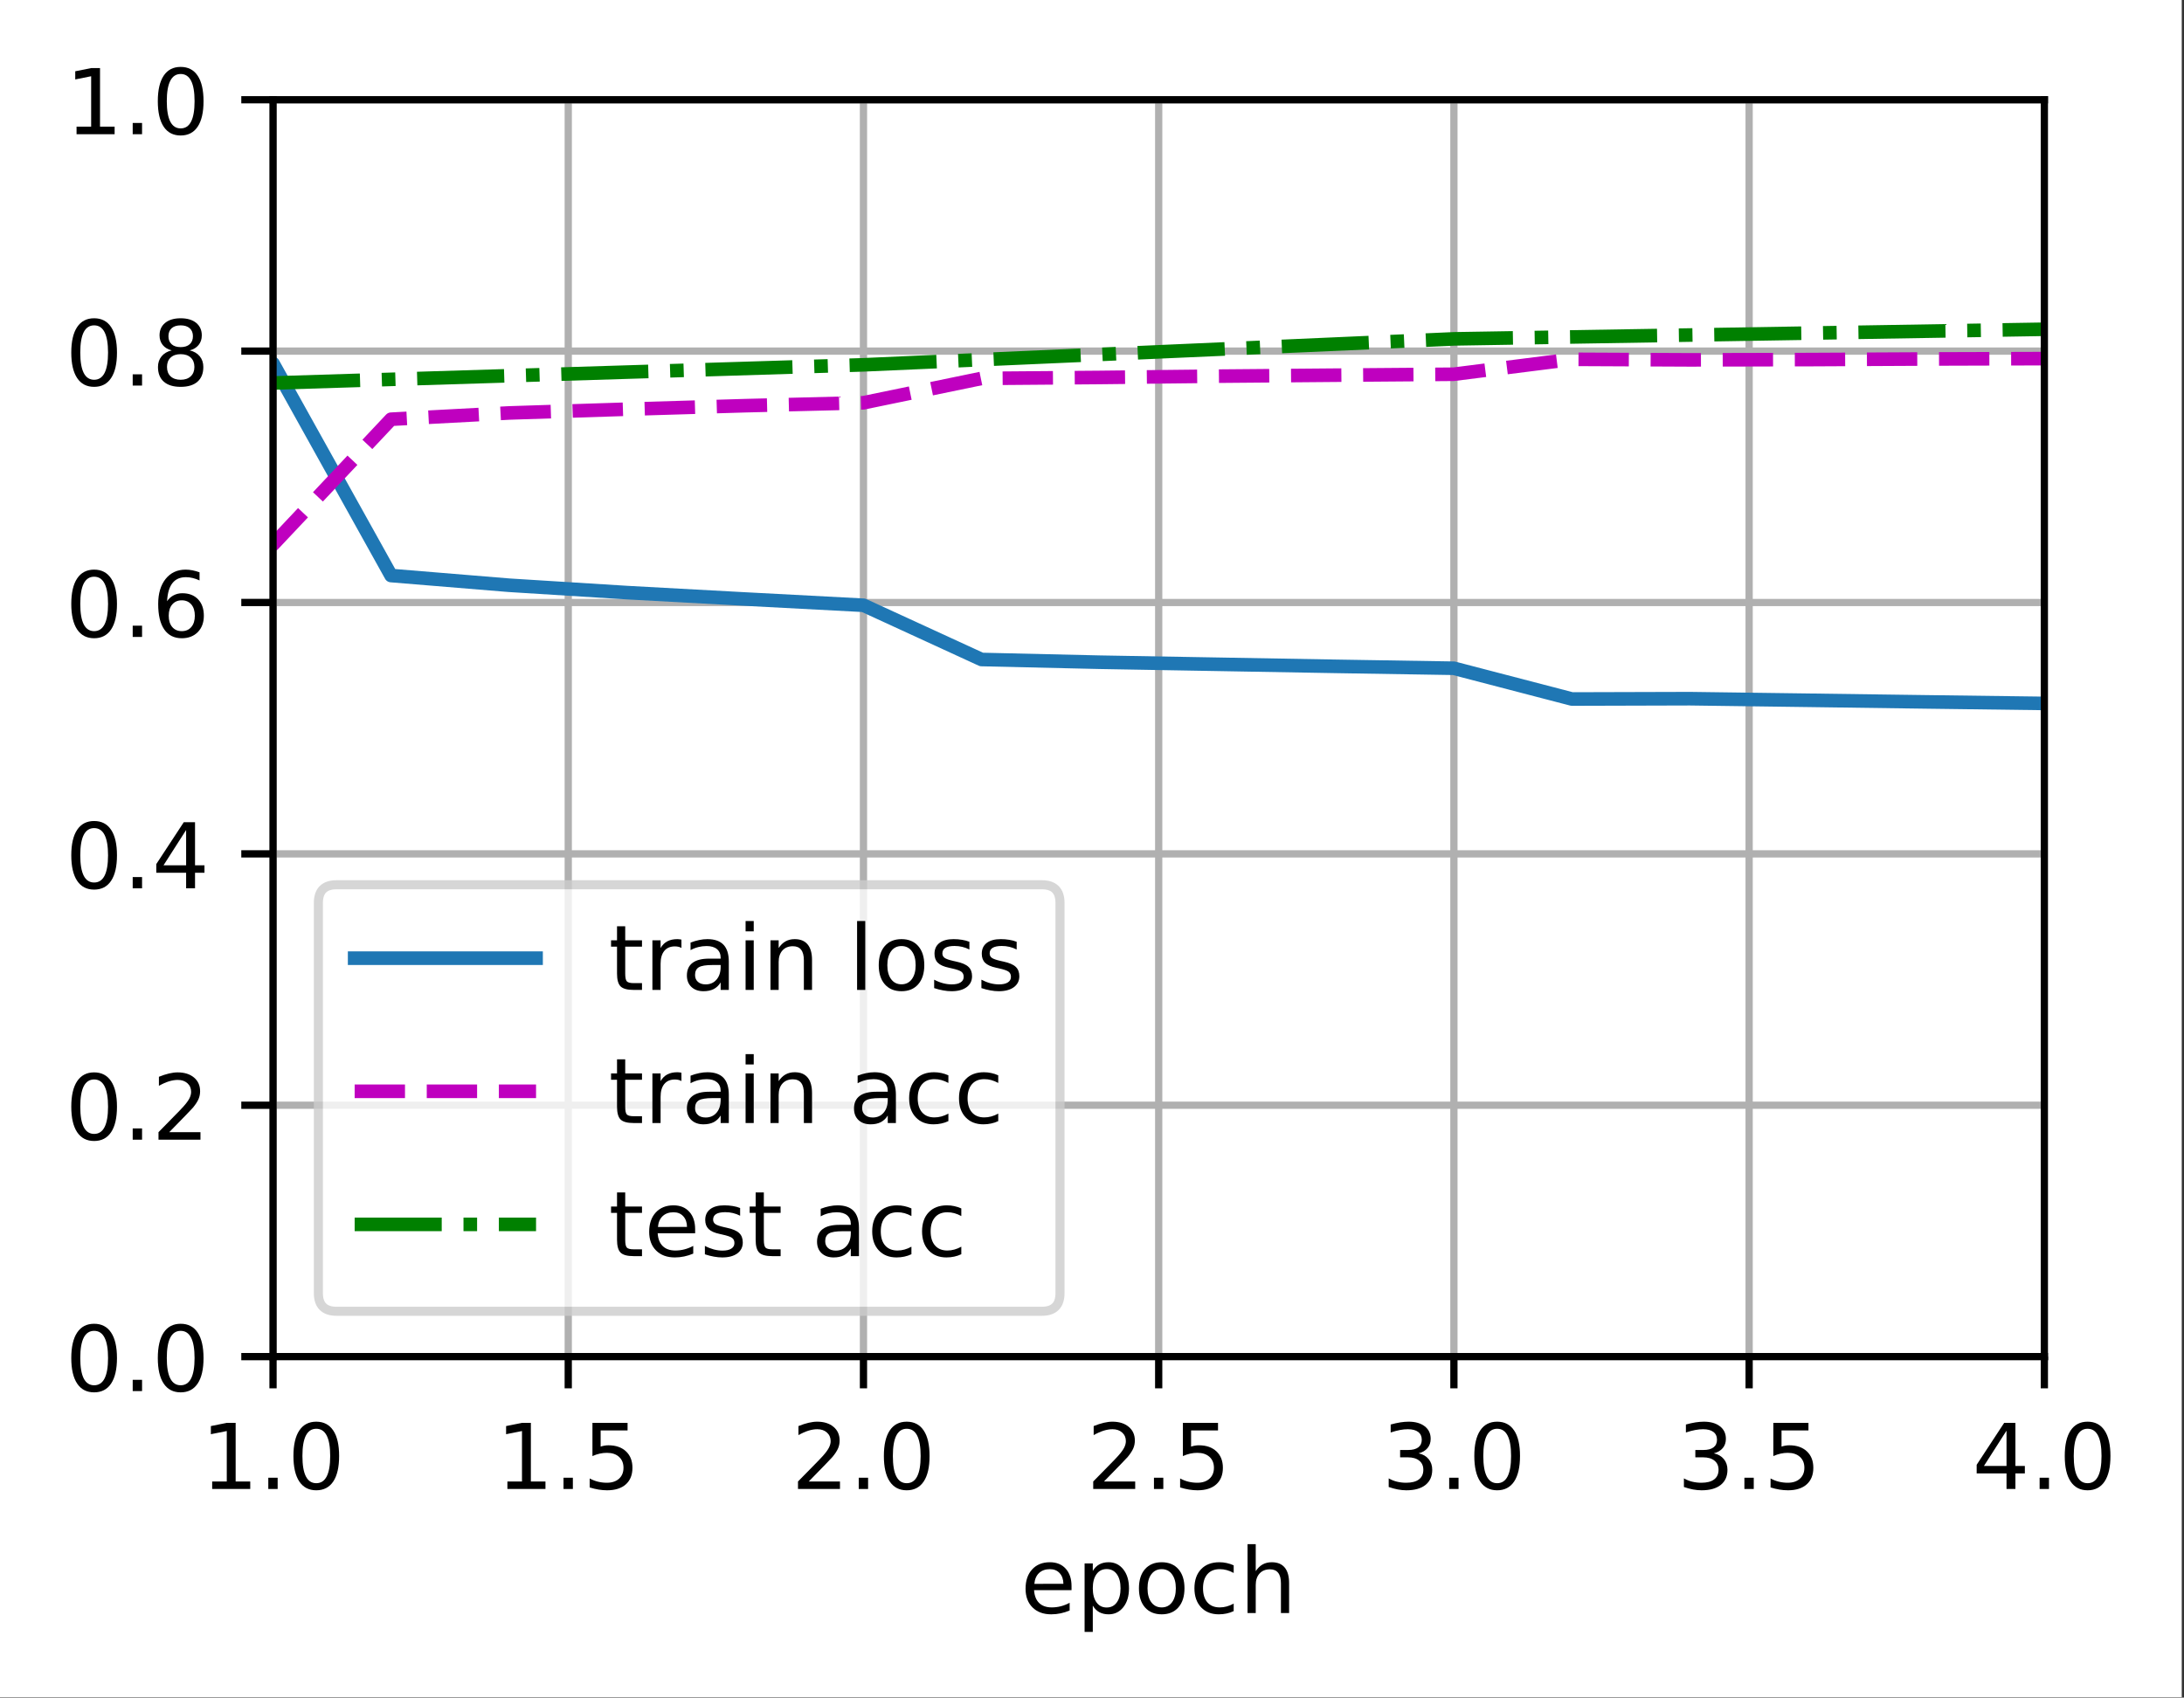 <?xml version="1.0" encoding="UTF-8"?>
<svg xmlns="http://www.w3.org/2000/svg" xmlns:xlink="http://www.w3.org/1999/xlink" width="301pt" height="234pt" viewBox="0 0 301 234" version="1.1">
<rect x="0" y="0" width="301" height="234" fill="#333333" stroke="none"/>
<defs>
<clipPath id="clip1">
  <path d="M 37.629 13.75 L 39 13.75 L 39 187 L 37.629 187 Z M 37.629 13.75 "/>
</clipPath>
<clipPath id="clip2">
  <path d="M 77 13.75 L 80 13.75 L 80 187 L 77 187 Z M 77 13.75 "/>
</clipPath>
<clipPath id="clip3">
  <path d="M 118 13.75 L 120 13.75 L 120 187 L 118 187 Z M 118 13.75 "/>
</clipPath>
<clipPath id="clip4">
  <path d="M 158 13.75 L 161 13.75 L 161 187 L 158 187 Z M 158 13.75 "/>
</clipPath>
<clipPath id="clip5">
  <path d="M 199 13.75 L 202 13.75 L 202 187 L 199 187 Z M 199 13.75 "/>
</clipPath>
<clipPath id="clip6">
  <path d="M 240 13.75 L 242 13.75 L 242 187 L 240 187 Z M 240 13.75 "/>
</clipPath>
<clipPath id="clip7">
  <path d="M 281 13.75 L 281.754 13.75 L 281.754 187 L 281 187 Z M 281 13.75 "/>
</clipPath>
<clipPath id="clip8">
  <path d="M 37.629 186 L 281.754 186 L 281.754 187 L 37.629 187 Z M 37.629 186 "/>
</clipPath>
<clipPath id="clip9">
  <path d="M 37.629 151 L 281.754 151 L 281.754 154 L 37.629 154 Z M 37.629 151 "/>
</clipPath>
<clipPath id="clip10">
  <path d="M 37.629 116 L 281.754 116 L 281.754 119 L 37.629 119 Z M 37.629 116 "/>
</clipPath>
<clipPath id="clip11">
  <path d="M 37.629 82 L 281.754 82 L 281.754 84 L 37.629 84 Z M 37.629 82 "/>
</clipPath>
<clipPath id="clip12">
  <path d="M 37.629 47 L 281.754 47 L 281.754 50 L 37.629 50 Z M 37.629 47 "/>
</clipPath>
<clipPath id="clip13">
  <path d="M 37.629 13.75 L 281.754 13.75 L 281.754 15 L 37.629 15 Z M 37.629 13.75 "/>
</clipPath>
<clipPath id="clip14">
  <path d="M 37.629 31 L 281.754 31 L 281.754 99 L 37.629 99 Z M 37.629 31 "/>
</clipPath>
<clipPath id="clip15">
  <path d="M 37.629 48 L 281.754 48 L 281.754 88 L 37.629 88 Z M 37.629 48 "/>
</clipPath>
<clipPath id="clip16">
  <path d="M 37.629 44 L 281.754 44 L 281.754 54 L 37.629 54 Z M 37.629 44 "/>
</clipPath>
<filter id="alpha" filterUnits="objectBoundingBox" x="0%" y="0%" width="100%" height="100%">
  <feColorMatrix type="matrix" in="SourceGraphic" values="0 0 0 0 1 0 0 0 0 1 0 0 0 0 1 0 0 0 1 0"/>
</filter>
<mask id="mask0">
  <g filter="url(#alpha)">
<rect x="0" y="0" width="301" height="234" style="fill:rgb(0%,0%,0%);fill-opacity:0.8;stroke:none;"/>
  </g>
</mask>
<clipPath id="clip17">
  <rect x="0" y="0" width="301" height="234"/>
</clipPath>
<g id="surface5" clip-path="url(#clip17)">
<path style="fill-rule:nonzero;fill:rgb(100%,100%,100%);fill-opacity:1;stroke-width:1;stroke-linecap:butt;stroke-linejoin:miter;stroke:rgb(80%,80%,80%);stroke-opacity:1;stroke-miterlimit:4;" d="M 37.103 144.6 L 114.872 144.6 C 116.206 144.6 116.872 143.931 116.872 142.6 L 116.872 99.566 C 116.872 98.231 116.206 97.566 114.872 97.566 L 37.103 97.566 C 35.769 97.566 35.103 98.231 35.103 99.566 L 35.103 142.6 C 35.103 143.931 35.769 144.6 37.103 144.6 Z M 37.103 144.6 " transform="matrix(1.25,0,0,1.25,0,0)"/>
</g>
</defs>
<g id="surface1">
<path style=" stroke:none;fill-rule:nonzero;fill:rgb(100%,100%,100%);fill-opacity:1;" d="M 0 233.945 L 300.691 233.945 L 300.691 0 L 0 0 Z M 0 233.945 "/>
<path style=" stroke:none;fill-rule:nonzero;fill:rgb(100%,100%,100%);fill-opacity:1;" d="M 37.629 187 L 281.754 187 L 281.754 13.75 L 37.629 13.75 Z M 37.629 187 "/>
<g clip-path="url(#clip1)" clip-rule="nonzero">
<path style="fill:none;stroke-width:0.8;stroke-linecap:square;stroke-linejoin:round;stroke:rgb(69.02%,69.02%,69.02%);stroke-opacity:1;stroke-miterlimit:4;" d="M 30.103 149.6 L 30.103 11 " transform="matrix(1.25,0,0,1.25,0,0)"/>
</g>
<path style="fill:none;stroke-width:0.8;stroke-linecap:butt;stroke-linejoin:round;stroke:rgb(0%,0%,0%);stroke-opacity:1;stroke-miterlimit:4;" d="M 0 0.001 L 0 3.501 " transform="matrix(1.25,0,0,1.25,37.629,186.999)"/>
<path style=" stroke:none;fill-rule:nonzero;fill:rgb(0%,0%,0%);fill-opacity:1;" d="M 29.242 204.211 L 31.254 204.211 L 31.254 197.258 L 29.062 197.695 L 29.062 196.574 L 31.242 196.133 L 32.477 196.133 L 32.477 204.211 L 34.488 204.211 L 34.488 205.246 L 29.242 205.246 Z M 29.242 204.211 "/>
<path style=" stroke:none;fill-rule:nonzero;fill:rgb(0%,0%,0%);fill-opacity:1;" d="M 36.977 203.695 L 38.266 203.695 L 38.266 205.246 L 36.977 205.246 Z M 36.977 203.695 "/>
<path style=" stroke:none;fill-rule:nonzero;fill:rgb(0%,0%,0%);fill-opacity:1;" d="M 43.59 196.945 C 42.953 196.945 42.477 197.258 42.156 197.883 C 41.836 198.508 41.68 199.445 41.68 200.699 C 41.68 201.949 41.836 202.887 42.156 203.512 C 42.477 204.137 42.953 204.449 43.59 204.449 C 44.227 204.449 44.707 204.137 45.027 203.512 C 45.348 202.887 45.508 201.949 45.508 200.699 C 45.508 199.445 45.348 198.508 45.027 197.883 C 44.707 197.258 44.227 196.945 43.59 196.945 Z M 43.59 195.969 C 44.609 195.969 45.391 196.375 45.93 197.184 C 46.469 197.988 46.738 199.164 46.738 200.699 C 46.738 202.234 46.469 203.406 45.93 204.215 C 45.391 205.02 44.609 205.426 43.59 205.426 C 42.566 205.426 41.789 205.02 41.25 204.215 C 40.711 203.406 40.441 202.234 40.441 200.699 C 40.441 199.164 40.711 197.988 41.25 197.184 C 41.789 196.375 42.566 195.969 43.59 195.969 Z M 43.59 195.969 "/>
<g clip-path="url(#clip2)" clip-rule="nonzero">
<path style="fill:none;stroke-width:0.8;stroke-linecap:square;stroke-linejoin:round;stroke:rgb(69.02%,69.02%,69.02%);stroke-opacity:1;stroke-miterlimit:4;" d="M 62.653 149.6 L 62.653 11 " transform="matrix(1.25,0,0,1.25,0,0)"/>
</g>
<path style="fill:none;stroke-width:0.8;stroke-linecap:butt;stroke-linejoin:round;stroke:rgb(0%,0%,0%);stroke-opacity:1;stroke-miterlimit:4;" d="M 0 0.001 L 0 3.501 " transform="matrix(1.25,0,0,1.25,78.316,186.999)"/>
<path style=" stroke:none;fill-rule:nonzero;fill:rgb(0%,0%,0%);fill-opacity:1;" d="M 69.93 204.211 L 71.941 204.211 L 71.941 197.258 L 69.75 197.695 L 69.75 196.574 L 71.93 196.133 L 73.164 196.133 L 73.164 204.211 L 75.176 204.211 L 75.176 205.246 L 69.93 205.246 Z M 69.93 204.211 "/>
<path style=" stroke:none;fill-rule:nonzero;fill:rgb(0%,0%,0%);fill-opacity:1;" d="M 77.664 203.695 L 78.953 203.695 L 78.953 205.246 L 77.664 205.246 Z M 77.664 203.695 "/>
<path style=" stroke:none;fill-rule:nonzero;fill:rgb(0%,0%,0%);fill-opacity:1;" d="M 81.652 196.133 L 86.492 196.133 L 86.492 197.172 L 82.781 197.172 L 82.781 199.406 C 82.961 199.344 83.137 199.297 83.316 199.27 C 83.496 199.238 83.676 199.223 83.855 199.223 C 84.871 199.223 85.68 199.504 86.273 200.059 C 86.867 200.617 87.164 201.371 87.164 202.324 C 87.164 203.305 86.859 204.066 86.25 204.609 C 85.637 205.152 84.777 205.426 83.668 205.426 C 83.285 205.426 82.895 205.391 82.496 205.328 C 82.102 205.262 81.691 205.164 81.27 205.035 L 81.27 203.793 C 81.633 203.992 82.012 204.141 82.402 204.238 C 82.793 204.336 83.207 204.387 83.641 204.387 C 84.344 204.387 84.902 204.199 85.312 203.832 C 85.723 203.461 85.93 202.957 85.93 202.324 C 85.93 201.688 85.723 201.188 85.312 200.816 C 84.902 200.445 84.344 200.262 83.641 200.262 C 83.312 200.262 82.984 200.297 82.656 200.371 C 82.328 200.441 81.992 200.559 81.652 200.711 Z M 81.652 196.133 "/>
<g clip-path="url(#clip3)" clip-rule="nonzero">
<path style="fill:none;stroke-width:0.8;stroke-linecap:square;stroke-linejoin:round;stroke:rgb(69.02%,69.02%,69.02%);stroke-opacity:1;stroke-miterlimit:4;" d="M 95.203 149.6 L 95.203 11 " transform="matrix(1.25,0,0,1.25,0,0)"/>
</g>
<path style="fill:none;stroke-width:0.8;stroke-linecap:butt;stroke-linejoin:round;stroke:rgb(0%,0%,0%);stroke-opacity:1;stroke-miterlimit:4;" d="M 0 0.001 L 0 3.501 " transform="matrix(1.25,0,0,1.25,119.004,186.999)"/>
<path style=" stroke:none;fill-rule:nonzero;fill:rgb(0%,0%,0%);fill-opacity:1;" d="M 111.465 204.211 L 115.766 204.211 L 115.766 205.246 L 109.98 205.246 L 109.98 204.211 C 110.449 203.727 111.086 203.074 111.895 202.262 C 112.703 201.445 113.211 200.918 113.418 200.68 C 113.812 200.238 114.086 199.863 114.242 199.555 C 114.398 199.25 114.48 198.945 114.48 198.648 C 114.48 198.164 114.309 197.77 113.969 197.465 C 113.629 197.16 113.188 197.008 112.641 197.008 C 112.254 197.008 111.848 197.074 111.418 197.207 C 110.988 197.344 110.531 197.547 110.043 197.82 L 110.043 196.574 C 110.539 196.375 111 196.223 111.434 196.121 C 111.863 196.02 112.258 195.969 112.617 195.969 C 113.562 195.969 114.312 196.207 114.875 196.68 C 115.438 197.148 115.719 197.781 115.719 198.57 C 115.719 198.945 115.648 199.301 115.508 199.637 C 115.367 199.969 115.113 200.367 114.742 200.82 C 114.641 200.941 114.316 201.281 113.77 201.844 C 113.227 202.41 112.457 203.195 111.465 204.211 Z M 111.465 204.211 "/>
<path style=" stroke:none;fill-rule:nonzero;fill:rgb(0%,0%,0%);fill-opacity:1;" d="M 118.352 203.695 L 119.641 203.695 L 119.641 205.246 L 118.352 205.246 Z M 118.352 203.695 "/>
<path style=" stroke:none;fill-rule:nonzero;fill:rgb(0%,0%,0%);fill-opacity:1;" d="M 124.965 196.945 C 124.328 196.945 123.852 197.258 123.531 197.883 C 123.211 198.508 123.055 199.445 123.055 200.699 C 123.055 201.949 123.211 202.887 123.531 203.512 C 123.852 204.137 124.328 204.449 124.965 204.449 C 125.602 204.449 126.082 204.137 126.402 203.512 C 126.723 202.887 126.883 201.949 126.883 200.699 C 126.883 199.445 126.723 198.508 126.402 197.883 C 126.082 197.258 125.602 196.945 124.965 196.945 Z M 124.965 195.969 C 125.984 195.969 126.766 196.375 127.305 197.184 C 127.844 197.988 128.113 199.164 128.113 200.699 C 128.113 202.234 127.844 203.406 127.305 204.215 C 126.766 205.02 125.984 205.426 124.965 205.426 C 123.941 205.426 123.164 205.02 122.625 204.215 C 122.086 203.406 121.816 202.234 121.816 200.699 C 121.816 199.164 122.086 197.988 122.625 197.184 C 123.164 196.375 123.941 195.969 124.965 195.969 Z M 124.965 195.969 "/>
<g clip-path="url(#clip4)" clip-rule="nonzero">
<path style="fill:none;stroke-width:0.8;stroke-linecap:square;stroke-linejoin:round;stroke:rgb(69.02%,69.02%,69.02%);stroke-opacity:1;stroke-miterlimit:4;" d="M 127.753 149.6 L 127.753 11 " transform="matrix(1.25,0,0,1.25,0,0)"/>
</g>
<path style="fill:none;stroke-width:0.8;stroke-linecap:butt;stroke-linejoin:round;stroke:rgb(0%,0%,0%);stroke-opacity:1;stroke-miterlimit:4;" d="M 0 0.001 L 0 3.501 " transform="matrix(1.25,0,0,1.25,159.691,186.999)"/>
<path style=" stroke:none;fill-rule:nonzero;fill:rgb(0%,0%,0%);fill-opacity:1;" d="M 152.152 204.211 L 156.453 204.211 L 156.453 205.246 L 150.668 205.246 L 150.668 204.211 C 151.137 203.727 151.773 203.074 152.582 202.262 C 153.391 201.445 153.898 200.918 154.105 200.68 C 154.5 200.238 154.773 199.863 154.93 199.555 C 155.086 199.25 155.168 198.945 155.168 198.648 C 155.168 198.164 154.996 197.77 154.656 197.465 C 154.316 197.16 153.875 197.008 153.328 197.008 C 152.941 197.008 152.535 197.074 152.105 197.207 C 151.676 197.344 151.219 197.547 150.73 197.82 L 150.73 196.574 C 151.227 196.375 151.688 196.223 152.121 196.121 C 152.551 196.02 152.945 195.969 153.305 195.969 C 154.25 195.969 155 196.207 155.562 196.68 C 156.125 197.148 156.406 197.781 156.406 198.57 C 156.406 198.945 156.336 199.301 156.195 199.637 C 156.055 199.969 155.801 200.367 155.43 200.82 C 155.328 200.941 155.004 201.281 154.457 201.844 C 153.914 202.41 153.145 203.195 152.152 204.211 Z M 152.152 204.211 "/>
<path style=" stroke:none;fill-rule:nonzero;fill:rgb(0%,0%,0%);fill-opacity:1;" d="M 159.039 203.695 L 160.328 203.695 L 160.328 205.246 L 159.039 205.246 Z M 159.039 203.695 "/>
<path style=" stroke:none;fill-rule:nonzero;fill:rgb(0%,0%,0%);fill-opacity:1;" d="M 163.027 196.133 L 167.867 196.133 L 167.867 197.172 L 164.156 197.172 L 164.156 199.406 C 164.336 199.344 164.512 199.297 164.691 199.27 C 164.871 199.238 165.051 199.223 165.23 199.223 C 166.246 199.223 167.055 199.504 167.648 200.059 C 168.242 200.617 168.539 201.371 168.539 202.324 C 168.539 203.305 168.234 204.066 167.625 204.609 C 167.012 205.152 166.152 205.426 165.043 205.426 C 164.66 205.426 164.27 205.391 163.871 205.328 C 163.477 205.262 163.066 205.164 162.645 205.035 L 162.645 203.793 C 163.008 203.992 163.387 204.141 163.777 204.238 C 164.168 204.336 164.582 204.387 165.016 204.387 C 165.719 204.387 166.277 204.199 166.688 203.832 C 167.098 203.461 167.305 202.957 167.305 202.324 C 167.305 201.688 167.098 201.188 166.688 200.816 C 166.277 200.445 165.719 200.262 165.016 200.262 C 164.688 200.262 164.359 200.297 164.031 200.371 C 163.703 200.441 163.367 200.559 163.027 200.711 Z M 163.027 196.133 "/>
<g clip-path="url(#clip5)" clip-rule="nonzero">
<path style="fill:none;stroke-width:0.8;stroke-linecap:square;stroke-linejoin:round;stroke:rgb(69.02%,69.02%,69.02%);stroke-opacity:1;stroke-miterlimit:4;" d="M 160.303 149.6 L 160.303 11 " transform="matrix(1.25,0,0,1.25,0,0)"/>
</g>
<path style="fill:none;stroke-width:0.8;stroke-linecap:butt;stroke-linejoin:round;stroke:rgb(0%,0%,0%);stroke-opacity:1;stroke-miterlimit:4;" d="M 0 0.001 L 0 3.501 " transform="matrix(1.25,0,0,1.25,200.379,186.999)"/>
<path style=" stroke:none;fill-rule:nonzero;fill:rgb(0%,0%,0%);fill-opacity:1;" d="M 195.512 200.332 C 196.102 200.461 196.562 200.723 196.891 201.121 C 197.223 201.52 197.391 202.012 197.391 202.598 C 197.391 203.496 197.082 204.191 196.461 204.688 C 195.844 205.18 194.965 205.426 193.824 205.426 C 193.445 205.426 193.051 205.387 192.645 205.312 C 192.242 205.234 191.824 205.121 191.391 204.973 L 191.391 203.781 C 191.734 203.98 192.105 204.133 192.512 204.234 C 192.922 204.336 193.348 204.387 193.789 204.387 C 194.562 204.387 195.152 204.234 195.555 203.93 C 195.961 203.625 196.164 203.18 196.164 202.598 C 196.164 202.062 195.977 201.641 195.598 201.34 C 195.223 201.035 194.699 200.883 194.027 200.883 L 192.965 200.883 L 192.965 199.871 L 194.078 199.871 C 194.684 199.871 195.148 199.75 195.469 199.508 C 195.789 199.266 195.949 198.914 195.949 198.461 C 195.949 197.992 195.785 197.633 195.453 197.383 C 195.121 197.133 194.648 197.008 194.027 197.008 C 193.691 197.008 193.328 197.043 192.941 197.117 C 192.555 197.191 192.129 197.305 191.664 197.457 L 191.664 196.359 C 192.133 196.23 192.574 196.133 192.98 196.066 C 193.391 196.004 193.777 195.969 194.137 195.969 C 195.074 195.969 195.816 196.184 196.359 196.609 C 196.906 197.031 197.176 197.605 197.176 198.332 C 197.176 198.836 197.031 199.262 196.742 199.609 C 196.453 199.957 196.043 200.199 195.512 200.332 Z M 195.512 200.332 "/>
<path style=" stroke:none;fill-rule:nonzero;fill:rgb(0%,0%,0%);fill-opacity:1;" d="M 199.727 203.695 L 201.016 203.695 L 201.016 205.246 L 199.727 205.246 Z M 199.727 203.695 "/>
<path style=" stroke:none;fill-rule:nonzero;fill:rgb(0%,0%,0%);fill-opacity:1;" d="M 206.34 196.945 C 205.703 196.945 205.227 197.258 204.906 197.883 C 204.586 198.508 204.43 199.445 204.43 200.699 C 204.43 201.949 204.586 202.887 204.906 203.512 C 205.227 204.137 205.703 204.449 206.34 204.449 C 206.977 204.449 207.457 204.137 207.777 203.512 C 208.098 202.887 208.258 201.949 208.258 200.699 C 208.258 199.445 208.098 198.508 207.777 197.883 C 207.457 197.258 206.977 196.945 206.34 196.945 Z M 206.34 195.969 C 207.359 195.969 208.141 196.375 208.68 197.184 C 209.219 197.988 209.488 199.164 209.488 200.699 C 209.488 202.234 209.219 203.406 208.68 204.215 C 208.141 205.02 207.359 205.426 206.34 205.426 C 205.316 205.426 204.539 205.02 204 204.215 C 203.461 203.406 203.191 202.234 203.191 200.699 C 203.191 199.164 203.461 197.988 204 197.184 C 204.539 196.375 205.316 195.969 206.34 195.969 Z M 206.34 195.969 "/>
<g clip-path="url(#clip6)" clip-rule="nonzero">
<path style="fill:none;stroke-width:0.8;stroke-linecap:square;stroke-linejoin:round;stroke:rgb(69.02%,69.02%,69.02%);stroke-opacity:1;stroke-miterlimit:4;" d="M 192.853 149.6 L 192.853 11 " transform="matrix(1.25,0,0,1.25,0,0)"/>
</g>
<path style="fill:none;stroke-width:0.8;stroke-linecap:butt;stroke-linejoin:round;stroke:rgb(0%,0%,0%);stroke-opacity:1;stroke-miterlimit:4;" d="M 0 0.001 L 0 3.501 " transform="matrix(1.25,0,0,1.25,241.066,186.999)"/>
<path style=" stroke:none;fill-rule:nonzero;fill:rgb(0%,0%,0%);fill-opacity:1;" d="M 236.199 200.332 C 236.789 200.461 237.25 200.723 237.578 201.121 C 237.91 201.52 238.078 202.012 238.078 202.598 C 238.078 203.496 237.77 204.191 237.148 204.688 C 236.531 205.18 235.652 205.426 234.512 205.426 C 234.133 205.426 233.738 205.387 233.332 205.312 C 232.93 205.234 232.512 205.121 232.078 204.973 L 232.078 203.781 C 232.422 203.98 232.793 204.133 233.199 204.234 C 233.609 204.336 234.035 204.387 234.477 204.387 C 235.25 204.387 235.84 204.234 236.242 203.93 C 236.648 203.625 236.852 203.18 236.852 202.598 C 236.852 202.062 236.664 201.641 236.285 201.34 C 235.91 201.035 235.387 200.883 234.715 200.883 L 233.652 200.883 L 233.652 199.871 L 234.766 199.871 C 235.371 199.871 235.836 199.75 236.156 199.508 C 236.477 199.266 236.637 198.914 236.637 198.461 C 236.637 197.992 236.473 197.633 236.141 197.383 C 235.809 197.133 235.336 197.008 234.715 197.008 C 234.379 197.008 234.016 197.043 233.629 197.117 C 233.242 197.191 232.816 197.305 232.352 197.457 L 232.352 196.359 C 232.82 196.23 233.262 196.133 233.668 196.066 C 234.078 196.004 234.465 195.969 234.824 195.969 C 235.762 195.969 236.504 196.184 237.047 196.609 C 237.594 197.031 237.863 197.605 237.863 198.332 C 237.863 198.836 237.719 199.262 237.43 199.609 C 237.141 199.957 236.73 200.199 236.199 200.332 Z M 236.199 200.332 "/>
<path style=" stroke:none;fill-rule:nonzero;fill:rgb(0%,0%,0%);fill-opacity:1;" d="M 240.414 203.695 L 241.703 203.695 L 241.703 205.246 L 240.414 205.246 Z M 240.414 203.695 "/>
<path style=" stroke:none;fill-rule:nonzero;fill:rgb(0%,0%,0%);fill-opacity:1;" d="M 244.402 196.133 L 249.242 196.133 L 249.242 197.172 L 245.531 197.172 L 245.531 199.406 C 245.711 199.344 245.887 199.297 246.066 199.27 C 246.246 199.238 246.426 199.223 246.605 199.223 C 247.621 199.223 248.43 199.504 249.023 200.059 C 249.617 200.617 249.914 201.371 249.914 202.324 C 249.914 203.305 249.609 204.066 249 204.609 C 248.387 205.152 247.527 205.426 246.418 205.426 C 246.035 205.426 245.645 205.391 245.246 205.328 C 244.852 205.262 244.441 205.164 244.02 205.035 L 244.02 203.793 C 244.383 203.992 244.762 204.141 245.152 204.238 C 245.543 204.336 245.957 204.387 246.391 204.387 C 247.094 204.387 247.652 204.199 248.062 203.832 C 248.473 203.461 248.68 202.957 248.68 202.324 C 248.68 201.688 248.473 201.188 248.062 200.816 C 247.652 200.445 247.094 200.262 246.391 200.262 C 246.062 200.262 245.734 200.297 245.406 200.371 C 245.078 200.441 244.742 200.559 244.402 200.711 Z M 244.402 196.133 "/>
<g clip-path="url(#clip7)" clip-rule="nonzero">
<path style="fill:none;stroke-width:0.8;stroke-linecap:square;stroke-linejoin:round;stroke:rgb(69.02%,69.02%,69.02%);stroke-opacity:1;stroke-miterlimit:4;" d="M 225.403 149.6 L 225.403 11 " transform="matrix(1.25,0,0,1.25,0,0)"/>
</g>
<path style="fill:none;stroke-width:0.8;stroke-linecap:butt;stroke-linejoin:round;stroke:rgb(0%,0%,0%);stroke-opacity:1;stroke-miterlimit:4;" d="M 0 0.001 L 0 3.501 " transform="matrix(1.25,0,0,1.25,281.754,186.999)"/>
<path style=" stroke:none;fill-rule:nonzero;fill:rgb(0%,0%,0%);fill-opacity:1;" d="M 276.539 197.207 L 273.426 202.074 L 276.539 202.074 Z M 276.215 196.133 L 277.766 196.133 L 277.766 202.074 L 279.066 202.074 L 279.066 203.098 L 277.766 203.098 L 277.766 205.246 L 276.539 205.246 L 276.539 203.098 L 272.426 203.098 L 272.426 201.91 Z M 276.215 196.133 "/>
<path style=" stroke:none;fill-rule:nonzero;fill:rgb(0%,0%,0%);fill-opacity:1;" d="M 281.102 203.695 L 282.391 203.695 L 282.391 205.246 L 281.102 205.246 Z M 281.102 203.695 "/>
<path style=" stroke:none;fill-rule:nonzero;fill:rgb(0%,0%,0%);fill-opacity:1;" d="M 287.715 196.945 C 287.078 196.945 286.602 197.258 286.281 197.883 C 285.961 198.508 285.805 199.445 285.805 200.699 C 285.805 201.949 285.961 202.887 286.281 203.512 C 286.602 204.137 287.078 204.449 287.715 204.449 C 288.352 204.449 288.832 204.137 289.152 203.512 C 289.473 202.887 289.633 201.949 289.633 200.699 C 289.633 199.445 289.473 198.508 289.152 197.883 C 288.832 197.258 288.352 196.945 287.715 196.945 Z M 287.715 195.969 C 288.734 195.969 289.516 196.375 290.055 197.184 C 290.594 197.988 290.863 199.164 290.863 200.699 C 290.863 202.234 290.594 203.406 290.055 204.215 C 289.516 205.02 288.734 205.426 287.715 205.426 C 286.691 205.426 285.914 205.02 285.375 204.215 C 284.836 203.406 284.566 202.234 284.566 200.699 C 284.566 199.164 284.836 197.988 285.375 197.184 C 285.914 196.375 286.691 195.969 287.715 195.969 Z M 287.715 195.969 "/>
<path style=" stroke:none;fill-rule:nonzero;fill:rgb(0%,0%,0%);fill-opacity:1;" d="M 147.68 218.645 L 147.68 219.195 L 142.516 219.195 C 142.566 219.969 142.801 220.559 143.215 220.961 C 143.633 221.367 144.215 221.57 144.957 221.57 C 145.391 221.57 145.809 221.516 146.211 221.41 C 146.617 221.305 147.02 221.148 147.418 220.934 L 147.418 221.996 C 147.016 222.168 146.602 222.297 146.18 222.387 C 145.758 222.477 145.328 222.523 144.891 222.523 C 143.801 222.523 142.938 222.207 142.301 221.57 C 141.664 220.938 141.344 220.078 141.344 218.992 C 141.344 217.875 141.648 216.988 142.25 216.332 C 142.855 215.672 143.672 215.344 144.695 215.344 C 145.617 215.344 146.344 215.641 146.879 216.234 C 147.414 216.824 147.68 217.629 147.68 218.645 Z M 146.559 218.316 C 146.551 217.703 146.379 217.211 146.043 216.848 C 145.707 216.48 145.262 216.297 144.707 216.297 C 144.082 216.297 143.582 216.473 143.203 216.828 C 142.828 217.18 142.613 217.68 142.555 218.324 Z M 146.559 218.316 "/>
<path style=" stroke:none;fill-rule:nonzero;fill:rgb(0%,0%,0%);fill-opacity:1;" d="M 150.609 221.32 L 150.609 224.945 L 149.48 224.945 L 149.48 215.508 L 150.609 215.508 L 150.609 216.547 C 150.848 216.141 151.145 215.84 151.504 215.641 C 151.867 215.445 152.297 215.344 152.797 215.344 C 153.625 215.344 154.301 215.676 154.82 216.332 C 155.34 216.992 155.598 217.859 155.598 218.934 C 155.598 220.008 155.34 220.875 154.82 221.535 C 154.301 222.191 153.625 222.523 152.797 222.523 C 152.297 222.523 151.867 222.422 151.504 222.227 C 151.145 222.027 150.848 221.727 150.609 221.32 Z M 154.434 218.934 C 154.434 218.105 154.262 217.461 153.922 216.988 C 153.582 216.52 153.117 216.285 152.523 216.285 C 151.926 216.285 151.461 216.52 151.121 216.988 C 150.781 217.461 150.609 218.105 150.609 218.934 C 150.609 219.758 150.781 220.406 151.121 220.875 C 151.461 221.348 151.926 221.582 152.523 221.582 C 153.117 221.582 153.582 221.348 153.922 220.875 C 154.262 220.406 154.434 219.758 154.434 218.934 Z M 154.434 218.934 "/>
<path style=" stroke:none;fill-rule:nonzero;fill:rgb(0%,0%,0%);fill-opacity:1;" d="M 160.105 216.297 C 159.504 216.297 159.031 216.531 158.68 217 C 158.328 217.473 158.152 218.113 158.152 218.934 C 158.152 219.75 158.328 220.395 158.676 220.863 C 159.023 221.336 159.5 221.57 160.105 221.57 C 160.707 221.57 161.18 221.332 161.527 220.863 C 161.879 220.391 162.055 219.746 162.055 218.934 C 162.055 218.121 161.879 217.48 161.527 217.008 C 161.18 216.531 160.707 216.297 160.105 216.297 Z M 160.105 215.344 C 161.082 215.344 161.852 215.664 162.406 216.297 C 162.965 216.934 163.246 217.809 163.246 218.934 C 163.246 220.051 162.965 220.93 162.406 221.566 C 161.852 222.203 161.082 222.523 160.105 222.523 C 159.125 222.523 158.359 222.203 157.801 221.566 C 157.246 220.93 156.969 220.051 156.969 218.934 C 156.969 217.809 157.246 216.934 157.801 216.297 C 158.359 215.664 159.125 215.344 160.105 215.344 Z M 160.105 215.344 "/>
<path style=" stroke:none;fill-rule:nonzero;fill:rgb(0%,0%,0%);fill-opacity:1;" d="M 170.027 215.77 L 170.027 216.82 C 169.707 216.645 169.391 216.516 169.07 216.426 C 168.754 216.34 168.43 216.297 168.105 216.297 C 167.375 216.297 166.809 216.527 166.406 216.988 C 166.004 217.449 165.801 218.098 165.801 218.934 C 165.801 219.766 166.004 220.414 166.406 220.879 C 166.809 221.34 167.375 221.57 168.105 221.57 C 168.43 221.57 168.754 221.527 169.07 221.438 C 169.391 221.352 169.707 221.219 170.027 221.043 L 170.027 222.082 C 169.711 222.23 169.387 222.34 169.051 222.41 C 168.719 222.484 168.359 222.523 167.98 222.523 C 166.953 222.523 166.133 222.199 165.527 221.551 C 164.922 220.906 164.617 220.031 164.617 218.934 C 164.617 217.816 164.926 216.941 165.535 216.305 C 166.148 215.664 166.988 215.344 168.055 215.344 C 168.402 215.344 168.738 215.379 169.066 215.453 C 169.398 215.523 169.715 215.629 170.027 215.77 Z M 170.027 215.77 "/>
<path style=" stroke:none;fill-rule:nonzero;fill:rgb(0%,0%,0%);fill-opacity:1;" d="M 177.664 218.219 L 177.664 222.344 L 176.539 222.344 L 176.539 218.254 C 176.539 217.609 176.414 217.125 176.16 216.805 C 175.91 216.48 175.531 216.32 175.027 216.32 C 174.418 216.32 173.941 216.516 173.59 216.902 C 173.242 217.285 173.066 217.812 173.066 218.48 L 173.066 222.344 L 171.938 222.344 L 171.938 212.848 L 173.066 212.848 L 173.066 216.57 C 173.336 216.16 173.652 215.852 174.016 215.648 C 174.379 215.445 174.801 215.344 175.277 215.344 C 176.062 215.344 176.656 215.586 177.059 216.074 C 177.461 216.559 177.664 217.273 177.664 218.219 Z M 177.664 218.219 "/>
<g clip-path="url(#clip8)" clip-rule="nonzero">
<path style="fill:none;stroke-width:0.8;stroke-linecap:square;stroke-linejoin:round;stroke:rgb(69.02%,69.02%,69.02%);stroke-opacity:1;stroke-miterlimit:4;" d="M 30.103 149.6 L 225.403 149.6 " transform="matrix(1.25,0,0,1.25,0,0)"/>
</g>
<path style="fill:none;stroke-width:0.8;stroke-linecap:butt;stroke-linejoin:round;stroke:rgb(0%,0%,0%);stroke-opacity:1;stroke-miterlimit:4;" d="M 0 0.001 L -3.5 0.001 " transform="matrix(1.25,0,0,1.25,37.629,186.999)"/>
<path style=" stroke:none;fill-rule:nonzero;fill:rgb(0%,0%,0%);fill-opacity:1;" d="M 12.973 183.449 C 12.34 183.449 11.859 183.762 11.539 184.387 C 11.223 185.008 11.062 185.949 11.062 187.203 C 11.062 188.449 11.223 189.387 11.539 190.012 C 11.859 190.637 12.34 190.949 12.973 190.949 C 13.613 190.949 14.09 190.637 14.41 190.012 C 14.73 189.387 14.891 188.449 14.891 187.203 C 14.891 185.949 14.73 185.008 14.41 184.387 C 14.09 183.762 13.613 183.449 12.973 183.449 Z M 12.973 182.473 C 13.996 182.473 14.773 182.875 15.312 183.684 C 15.852 184.492 16.121 185.664 16.121 187.203 C 16.121 188.734 15.852 189.906 15.312 190.715 C 14.773 191.523 13.996 191.926 12.973 191.926 C 11.953 191.926 11.172 191.523 10.633 190.715 C 10.094 189.906 9.824 188.734 9.824 187.203 C 9.824 185.664 10.094 184.492 10.633 183.684 C 11.172 182.875 11.953 182.473 12.973 182.473 Z M 12.973 182.473 "/>
<path style=" stroke:none;fill-rule:nonzero;fill:rgb(0%,0%,0%);fill-opacity:1;" d="M 18.289 190.199 L 19.578 190.199 L 19.578 191.75 L 18.289 191.75 Z M 18.289 190.199 "/>
<path style=" stroke:none;fill-rule:nonzero;fill:rgb(0%,0%,0%);fill-opacity:1;" d="M 24.898 183.449 C 24.266 183.449 23.789 183.762 23.469 184.387 C 23.148 185.008 22.988 185.949 22.988 187.203 C 22.988 188.449 23.148 189.387 23.469 190.012 C 23.789 190.637 24.266 190.949 24.898 190.949 C 25.539 190.949 26.016 190.637 26.336 190.012 C 26.656 189.387 26.816 188.449 26.816 187.203 C 26.816 185.949 26.656 185.008 26.336 184.387 C 26.016 183.762 25.539 183.449 24.898 183.449 Z M 24.898 182.473 C 25.922 182.473 26.703 182.875 27.242 183.684 C 27.781 184.492 28.051 185.664 28.051 187.203 C 28.051 188.734 27.781 189.906 27.242 190.715 C 26.703 191.523 25.922 191.926 24.898 191.926 C 23.879 191.926 23.098 191.523 22.559 190.715 C 22.02 189.906 21.75 188.734 21.75 187.203 C 21.75 185.664 22.02 184.492 22.559 183.684 C 23.098 182.875 23.879 182.473 24.898 182.473 Z M 24.898 182.473 "/>
<g clip-path="url(#clip9)" clip-rule="nonzero">
<path style="fill:none;stroke-width:0.8;stroke-linecap:square;stroke-linejoin:round;stroke:rgb(69.02%,69.02%,69.02%);stroke-opacity:1;stroke-miterlimit:4;" d="M 30.103 121.878 L 225.403 121.878 " transform="matrix(1.25,0,0,1.25,0,0)"/>
</g>
<path style="fill:none;stroke-width:0.8;stroke-linecap:butt;stroke-linejoin:round;stroke:rgb(0%,0%,0%);stroke-opacity:1;stroke-miterlimit:4;" d="M 0 -0.001 L -3.5 -0.001 " transform="matrix(1.25,0,0,1.25,37.629,152.349)"/>
<path style=" stroke:none;fill-rule:nonzero;fill:rgb(0%,0%,0%);fill-opacity:1;" d="M 12.973 148.797 C 12.34 148.797 11.859 149.109 11.539 149.734 C 11.223 150.359 11.062 151.297 11.062 152.551 C 11.062 153.801 11.223 154.738 11.539 155.363 C 11.859 155.988 12.34 156.301 12.973 156.301 C 13.613 156.301 14.09 155.988 14.41 155.363 C 14.73 154.738 14.891 153.801 14.891 152.551 C 14.891 151.297 14.73 150.359 14.41 149.734 C 14.09 149.109 13.613 148.797 12.973 148.797 Z M 12.973 147.82 C 13.996 147.82 14.773 148.227 15.312 149.035 C 15.852 149.84 16.121 151.012 16.121 152.551 C 16.121 154.086 15.852 155.258 15.312 156.066 C 14.773 156.871 13.996 157.277 12.973 157.277 C 11.953 157.277 11.172 156.871 10.633 156.066 C 10.094 155.258 9.824 154.086 9.824 152.551 C 9.824 151.012 10.094 149.84 10.633 149.035 C 11.172 148.227 11.953 147.82 12.973 147.82 Z M 12.973 147.82 "/>
<path style=" stroke:none;fill-rule:nonzero;fill:rgb(0%,0%,0%);fill-opacity:1;" d="M 18.289 155.547 L 19.578 155.547 L 19.578 157.098 L 18.289 157.098 Z M 18.289 155.547 "/>
<path style=" stroke:none;fill-rule:nonzero;fill:rgb(0%,0%,0%);fill-opacity:1;" d="M 23.324 156.062 L 27.629 156.062 L 27.629 157.098 L 21.844 157.098 L 21.844 156.062 C 22.309 155.578 22.945 154.926 23.754 154.113 C 24.562 153.297 25.07 152.77 25.277 152.531 C 25.672 152.09 25.949 151.715 26.105 151.406 C 26.262 151.098 26.34 150.797 26.34 150.5 C 26.34 150.016 26.172 149.621 25.832 149.316 C 25.492 149.012 25.047 148.859 24.504 148.859 C 24.117 148.859 23.707 148.926 23.277 149.059 C 22.848 149.191 22.391 149.398 21.902 149.672 L 21.902 148.426 C 22.398 148.227 22.863 148.074 23.293 147.973 C 23.727 147.871 24.121 147.82 24.48 147.82 C 25.422 147.82 26.176 148.059 26.738 148.531 C 27.297 149 27.578 149.633 27.578 150.422 C 27.578 150.797 27.508 151.152 27.367 151.488 C 27.227 151.82 26.973 152.215 26.602 152.672 C 26.5 152.789 26.176 153.133 25.633 153.695 C 25.086 154.258 24.316 155.047 23.324 156.062 Z M 23.324 156.062 "/>
<g clip-path="url(#clip10)" clip-rule="nonzero">
<path style="fill:none;stroke-width:0.8;stroke-linecap:square;stroke-linejoin:round;stroke:rgb(69.02%,69.02%,69.02%);stroke-opacity:1;stroke-miterlimit:4;" d="M 30.103 94.159 L 225.403 94.159 " transform="matrix(1.25,0,0,1.25,0,0)"/>
</g>
<path style="fill:none;stroke-width:0.8;stroke-linecap:butt;stroke-linejoin:round;stroke:rgb(0%,0%,0%);stroke-opacity:1;stroke-miterlimit:4;" d="M 0 0 L -3.5 0 " transform="matrix(1.25,0,0,1.25,37.629,117.699)"/>
<path style=" stroke:none;fill-rule:nonzero;fill:rgb(0%,0%,0%);fill-opacity:1;" d="M 12.973 114.148 C 12.34 114.148 11.859 114.461 11.539 115.086 C 11.223 115.707 11.062 116.648 11.062 117.902 C 11.062 119.148 11.223 120.086 11.539 120.711 C 11.859 121.336 12.34 121.648 12.973 121.648 C 13.613 121.648 14.09 121.336 14.41 120.711 C 14.73 120.086 14.891 119.148 14.891 117.902 C 14.891 116.648 14.73 115.707 14.41 115.086 C 14.09 114.461 13.613 114.148 12.973 114.148 Z M 12.973 113.172 C 13.996 113.172 14.773 113.574 15.312 114.383 C 15.852 115.191 16.121 116.363 16.121 117.902 C 16.121 119.434 15.852 120.605 15.312 121.414 C 14.773 122.223 13.996 122.625 12.973 122.625 C 11.953 122.625 11.172 122.223 10.633 121.414 C 10.094 120.605 9.824 119.434 9.824 117.902 C 9.824 116.363 10.094 115.191 10.633 114.383 C 11.172 113.574 11.953 113.172 12.973 113.172 Z M 12.973 113.172 "/>
<path style=" stroke:none;fill-rule:nonzero;fill:rgb(0%,0%,0%);fill-opacity:1;" d="M 18.289 120.898 L 19.578 120.898 L 19.578 122.449 L 18.289 122.449 Z M 18.289 120.898 "/>
<path style=" stroke:none;fill-rule:nonzero;fill:rgb(0%,0%,0%);fill-opacity:1;" d="M 25.652 114.41 L 22.539 119.273 L 25.652 119.273 Z M 25.328 113.336 L 26.879 113.336 L 26.879 119.273 L 28.18 119.273 L 28.18 120.301 L 26.879 120.301 L 26.879 122.449 L 25.652 122.449 L 25.652 120.301 L 21.539 120.301 L 21.539 119.109 Z M 25.328 113.336 "/>
<g clip-path="url(#clip11)" clip-rule="nonzero">
<path style="fill:none;stroke-width:0.8;stroke-linecap:square;stroke-linejoin:round;stroke:rgb(69.02%,69.02%,69.02%);stroke-opacity:1;stroke-miterlimit:4;" d="M 30.103 66.441 L 225.403 66.441 " transform="matrix(1.25,0,0,1.25,0,0)"/>
</g>
<path style="fill:none;stroke-width:0.8;stroke-linecap:butt;stroke-linejoin:round;stroke:rgb(0%,0%,0%);stroke-opacity:1;stroke-miterlimit:4;" d="M 0 0.001 L -3.5 0.001 " transform="matrix(1.25,0,0,1.25,37.629,83.049)"/>
<path style=" stroke:none;fill-rule:nonzero;fill:rgb(0%,0%,0%);fill-opacity:1;" d="M 12.973 79.496 C 12.34 79.496 11.859 79.809 11.539 80.434 C 11.223 81.059 11.062 81.996 11.062 83.25 C 11.062 84.5 11.223 85.438 11.539 86.062 C 11.859 86.688 12.34 87 12.973 87 C 13.613 87 14.09 86.688 14.41 86.062 C 14.73 85.438 14.891 84.5 14.891 83.25 C 14.891 81.996 14.73 81.059 14.41 80.434 C 14.09 79.809 13.613 79.496 12.973 79.496 Z M 12.973 78.52 C 13.996 78.52 14.773 78.926 15.312 79.734 C 15.852 80.539 16.121 81.715 16.121 83.25 C 16.121 84.785 15.852 85.957 15.312 86.766 C 14.773 87.57 13.996 87.977 12.973 87.977 C 11.953 87.977 11.172 87.57 10.633 86.766 C 10.094 85.957 9.824 84.785 9.824 83.25 C 9.824 81.715 10.094 80.539 10.633 79.734 C 11.172 78.926 11.953 78.52 12.973 78.52 Z M 12.973 78.52 "/>
<path style=" stroke:none;fill-rule:nonzero;fill:rgb(0%,0%,0%);fill-opacity:1;" d="M 18.289 86.246 L 19.578 86.246 L 19.578 87.797 L 18.289 87.797 Z M 18.289 86.246 "/>
<path style=" stroke:none;fill-rule:nonzero;fill:rgb(0%,0%,0%);fill-opacity:1;" d="M 25.055 82.75 C 24.5 82.75 24.062 82.941 23.738 83.32 C 23.414 83.695 23.254 84.215 23.254 84.875 C 23.254 85.527 23.414 86.047 23.738 86.43 C 24.062 86.809 24.5 87 25.055 87 C 25.605 87 26.043 86.809 26.367 86.43 C 26.691 86.047 26.852 85.527 26.852 84.875 C 26.852 84.215 26.691 83.695 26.367 83.32 C 26.043 82.941 25.605 82.75 25.055 82.75 Z M 27.5 78.887 L 27.5 80.008 C 27.191 79.863 26.879 79.75 26.562 79.676 C 26.246 79.598 25.934 79.559 25.625 79.559 C 24.812 79.559 24.191 79.832 23.762 80.383 C 23.332 80.93 23.086 81.762 23.027 82.871 C 23.266 82.52 23.566 82.246 23.93 82.059 C 24.293 81.867 24.691 81.773 25.125 81.773 C 26.039 81.773 26.766 82.051 27.297 82.609 C 27.828 83.164 28.094 83.918 28.094 84.875 C 28.094 85.809 27.816 86.562 27.262 87.129 C 26.707 87.691 25.973 87.977 25.055 87.977 C 24 87.977 23.191 87.57 22.637 86.766 C 22.078 85.957 21.801 84.785 21.801 83.25 C 21.801 81.812 22.141 80.664 22.824 79.805 C 23.508 78.949 24.426 78.52 25.578 78.52 C 25.887 78.52 26.199 78.551 26.516 78.613 C 26.828 78.672 27.156 78.766 27.5 78.887 Z M 27.5 78.887 "/>
<g clip-path="url(#clip12)" clip-rule="nonzero">
<path style="fill:none;stroke-width:0.8;stroke-linecap:square;stroke-linejoin:round;stroke:rgb(69.02%,69.02%,69.02%);stroke-opacity:1;stroke-miterlimit:4;" d="M 30.103 38.719 L 225.403 38.719 " transform="matrix(1.25,0,0,1.25,0,0)"/>
</g>
<path style="fill:none;stroke-width:0.8;stroke-linecap:butt;stroke-linejoin:round;stroke:rgb(0%,0%,0%);stroke-opacity:1;stroke-miterlimit:4;" d="M 0 -0 L -3.5 -0 " transform="matrix(1.25,0,0,1.25,37.629,48.399)"/>
<path style=" stroke:none;fill-rule:nonzero;fill:rgb(0%,0%,0%);fill-opacity:1;" d="M 12.973 44.848 C 12.34 44.848 11.859 45.16 11.539 45.785 C 11.223 46.41 11.062 47.348 11.062 48.602 C 11.062 49.852 11.223 50.785 11.539 51.41 C 11.859 52.035 12.34 52.348 12.973 52.348 C 13.613 52.348 14.09 52.035 14.41 51.41 C 14.73 50.785 14.891 49.852 14.891 48.602 C 14.891 47.348 14.73 46.41 14.41 45.785 C 14.09 45.16 13.613 44.848 12.973 44.848 Z M 12.973 43.871 C 13.996 43.871 14.773 44.273 15.312 45.082 C 15.852 45.891 16.121 47.062 16.121 48.602 C 16.121 50.137 15.852 51.305 15.312 52.113 C 14.773 52.922 13.996 53.324 12.973 53.324 C 11.953 53.324 11.172 52.922 10.633 52.113 C 10.094 51.305 9.824 50.137 9.824 48.602 C 9.824 47.062 10.094 45.891 10.633 45.082 C 11.172 44.273 11.953 43.871 12.973 43.871 Z M 12.973 43.871 "/>
<path style=" stroke:none;fill-rule:nonzero;fill:rgb(0%,0%,0%);fill-opacity:1;" d="M 18.289 51.598 L 19.578 51.598 L 19.578 53.148 L 18.289 53.148 Z M 18.289 51.598 "/>
<path style=" stroke:none;fill-rule:nonzero;fill:rgb(0%,0%,0%);fill-opacity:1;" d="M 24.898 48.82 C 24.312 48.82 23.852 48.977 23.516 49.289 C 23.18 49.605 23.016 50.035 23.016 50.582 C 23.016 51.133 23.18 51.566 23.516 51.879 C 23.852 52.191 24.312 52.348 24.898 52.348 C 25.484 52.348 25.945 52.191 26.285 51.875 C 26.621 51.559 26.793 51.129 26.793 50.582 C 26.793 50.035 26.625 49.605 26.289 49.289 C 25.953 48.977 25.488 48.82 24.898 48.82 Z M 23.668 48.297 C 23.137 48.168 22.727 47.922 22.43 47.559 C 22.137 47.195 21.988 46.754 21.988 46.23 C 21.988 45.504 22.246 44.93 22.766 44.504 C 23.285 44.082 23.996 43.871 24.898 43.871 C 25.805 43.871 26.52 44.082 27.035 44.504 C 27.551 44.93 27.812 45.504 27.812 46.23 C 27.812 46.754 27.664 47.195 27.367 47.559 C 27.074 47.922 26.664 48.168 26.141 48.297 C 26.734 48.434 27.195 48.707 27.527 49.109 C 27.859 49.512 28.023 50.004 28.023 50.582 C 28.023 51.469 27.754 52.145 27.215 52.617 C 26.676 53.09 25.902 53.324 24.898 53.324 C 23.895 53.324 23.121 53.09 22.582 52.617 C 22.043 52.145 21.773 51.469 21.773 50.582 C 21.773 50.004 21.941 49.512 22.273 49.109 C 22.609 48.707 23.074 48.434 23.668 48.297 Z M 23.215 46.348 C 23.215 46.82 23.363 47.188 23.656 47.453 C 23.953 47.719 24.367 47.848 24.898 47.848 C 25.43 47.848 25.844 47.719 26.141 47.453 C 26.441 47.188 26.59 46.82 26.59 46.348 C 26.59 45.875 26.441 45.508 26.141 45.242 C 25.844 44.98 25.43 44.848 24.898 44.848 C 24.367 44.848 23.953 44.98 23.656 45.242 C 23.363 45.508 23.215 45.875 23.215 46.348 Z M 23.215 46.348 "/>
<g clip-path="url(#clip13)" clip-rule="nonzero">
<path style="fill:none;stroke-width:0.8;stroke-linecap:square;stroke-linejoin:round;stroke:rgb(69.02%,69.02%,69.02%);stroke-opacity:1;stroke-miterlimit:4;" d="M 30.103 11 L 225.403 11 " transform="matrix(1.25,0,0,1.25,0,0)"/>
</g>
<path style="fill:none;stroke-width:0.8;stroke-linecap:butt;stroke-linejoin:round;stroke:rgb(0%,0%,0%);stroke-opacity:1;stroke-miterlimit:4;" d="M 0 0.001 L -3.5 0.001 " transform="matrix(1.25,0,0,1.25,37.629,13.749)"/>
<path style=" stroke:none;fill-rule:nonzero;fill:rgb(0%,0%,0%);fill-opacity:1;" d="M 10.551 17.461 L 12.562 17.461 L 12.562 10.508 L 10.371 10.949 L 10.371 9.824 L 12.551 9.387 L 13.785 9.387 L 13.785 17.461 L 15.797 17.461 L 15.797 18.5 L 10.551 18.5 Z M 10.551 17.461 "/>
<path style=" stroke:none;fill-rule:nonzero;fill:rgb(0%,0%,0%);fill-opacity:1;" d="M 18.289 16.949 L 19.578 16.949 L 19.578 18.5 L 18.289 18.5 Z M 18.289 16.949 "/>
<path style=" stroke:none;fill-rule:nonzero;fill:rgb(0%,0%,0%);fill-opacity:1;" d="M 24.898 10.199 C 24.266 10.199 23.789 10.512 23.469 11.137 C 23.148 11.758 22.988 12.699 22.988 13.953 C 22.988 15.199 23.148 16.137 23.469 16.762 C 23.789 17.387 24.266 17.699 24.898 17.699 C 25.539 17.699 26.016 17.387 26.336 16.762 C 26.656 16.137 26.816 15.199 26.816 13.953 C 26.816 12.699 26.656 11.758 26.336 11.137 C 26.016 10.512 25.539 10.199 24.898 10.199 Z M 24.898 9.223 C 25.922 9.223 26.703 9.625 27.242 10.434 C 27.781 11.242 28.051 12.414 28.051 13.953 C 28.051 15.484 27.781 16.656 27.242 17.465 C 26.703 18.273 25.922 18.676 24.898 18.676 C 23.879 18.676 23.098 18.273 22.559 17.465 C 22.02 16.656 21.75 15.484 21.75 13.953 C 21.75 12.414 22.02 11.242 22.559 10.434 C 23.098 9.625 23.879 9.223 24.898 9.223 Z M 24.898 9.223 "/>
<g clip-path="url(#clip14)" clip-rule="nonzero">
<path style="fill:none;stroke-width:1.5;stroke-linecap:square;stroke-linejoin:round;stroke:rgb(12.157%,46.667%,70.588%);stroke-opacity:1;stroke-miterlimit:4;" d="M -1 25.891 L 4.044 29.522 L 17.059 35.6 L 30.072 40.069 L 30.103 40.081 L 43.116 63.466 L 56.131 64.537 L 69.144 65.35 L 82.159 66.059 L 95.172 66.744 L 95.203 66.744 L 108.216 72.725 L 121.231 73.025 L 134.244 73.253 L 147.259 73.481 L 160.272 73.691 L 160.303 73.694 L 173.316 77.084 L 186.331 77.047 L 199.344 77.222 L 212.359 77.4 L 225.372 77.569 L 225.403 77.575 " transform="matrix(1.25,0,0,1.25,0,0)"/>
</g>
<g clip-path="url(#clip15)" clip-rule="nonzero">
<path style="fill:none;stroke-width:1.5;stroke-linecap:butt;stroke-linejoin:round;stroke:rgb(74.902%,0%,74.902%);stroke-opacity:1;stroke-dasharray:5.55,2.4;stroke-miterlimit:4;" d="M -1 69.203 L 4.044 66.797 L 17.059 62.866 L 30.072 60.059 L 30.103 60.05 L 43.116 46.231 L 56.131 45.538 L 69.144 45.122 L 82.159 44.737 L 95.172 44.416 L 95.203 44.416 L 108.216 41.728 L 121.231 41.625 L 134.244 41.481 L 147.259 41.372 L 160.272 41.269 L 160.303 41.266 L 173.316 39.622 L 186.331 39.684 L 199.344 39.653 L 212.359 39.587 L 225.372 39.547 L 225.403 39.544 " transform="matrix(1.25,0,0,1.25,0,0)"/>
</g>
<g clip-path="url(#clip16)" clip-rule="nonzero">
<path style="fill:none;stroke-width:1.5;stroke-linecap:butt;stroke-linejoin:round;stroke:rgb(0%,50.196%,0%);stroke-opacity:1;stroke-dasharray:9.6,2.4,1.5,2.4;stroke-miterlimit:4;" d="M 30.103 42.234 L 95.203 40.231 L 160.303 37.369 L 225.403 36.309 " transform="matrix(1.25,0,0,1.25,0,0)"/>
</g>
<path style="fill:none;stroke-width:0.8;stroke-linecap:square;stroke-linejoin:miter;stroke:rgb(0%,0%,0%);stroke-opacity:1;stroke-miterlimit:4;" d="M 30.103 149.6 L 30.103 11 " transform="matrix(1.25,0,0,1.25,0,0)"/>
<path style="fill:none;stroke-width:0.8;stroke-linecap:square;stroke-linejoin:miter;stroke:rgb(0%,0%,0%);stroke-opacity:1;stroke-miterlimit:4;" d="M 225.403 149.6 L 225.403 11 " transform="matrix(1.25,0,0,1.25,0,0)"/>
<path style="fill:none;stroke-width:0.8;stroke-linecap:square;stroke-linejoin:miter;stroke:rgb(0%,0%,0%);stroke-opacity:1;stroke-miterlimit:4;" d="M 30.103 149.6 L 225.403 149.6 " transform="matrix(1.25,0,0,1.25,0,0)"/>
<path style="fill:none;stroke-width:0.8;stroke-linecap:square;stroke-linejoin:miter;stroke:rgb(0%,0%,0%);stroke-opacity:1;stroke-miterlimit:4;" d="M 30.103 11 L 225.403 11 " transform="matrix(1.25,0,0,1.25,0,0)"/>
<use xlink:href="#surface5" mask="url(#mask0)"/>
<path style="fill:none;stroke-width:1.5;stroke-linecap:square;stroke-linejoin:round;stroke:rgb(12.157%,46.667%,70.588%);stroke-opacity:1;stroke-miterlimit:4;" d="M 39.103 105.662 L 59.103 105.662 " transform="matrix(1.25,0,0,1.25,0,0)"/>
<path style=" stroke:none;fill-rule:nonzero;fill:rgb(0%,0%,0%);fill-opacity:1;" d="M 86.168 127.676 L 86.168 129.617 L 88.48 129.617 L 88.48 130.492 L 86.168 130.492 L 86.168 134.203 C 86.168 134.758 86.242 135.117 86.395 135.277 C 86.547 135.434 86.859 135.516 87.328 135.516 L 88.48 135.516 L 88.48 136.453 L 87.328 136.453 C 86.461 136.453 85.863 136.293 85.531 135.969 C 85.203 135.645 85.039 135.055 85.039 134.203 L 85.039 130.492 L 84.215 130.492 L 84.215 129.617 L 85.039 129.617 L 85.039 127.676 Z M 86.168 127.676 "/>
<path style=" stroke:none;fill-rule:nonzero;fill:rgb(0%,0%,0%);fill-opacity:1;" d="M 93.918 130.668 C 93.793 130.594 93.656 130.539 93.508 130.508 C 93.359 130.473 93.195 130.453 93.016 130.453 C 92.383 130.453 91.895 130.66 91.555 131.074 C 91.215 131.484 91.043 132.078 91.043 132.852 L 91.043 136.453 L 89.914 136.453 L 89.914 129.617 L 91.043 129.617 L 91.043 130.68 C 91.281 130.266 91.59 129.957 91.965 129.758 C 92.344 129.555 92.805 129.453 93.348 129.453 C 93.422 129.453 93.508 129.461 93.602 129.469 C 93.695 129.48 93.801 129.492 93.914 129.516 Z M 93.918 130.668 "/>
<path style=" stroke:none;fill-rule:nonzero;fill:rgb(0%,0%,0%);fill-opacity:1;" d="M 98.203 133.02 C 97.297 133.02 96.668 133.121 96.316 133.328 C 95.969 133.535 95.793 133.891 95.793 134.391 C 95.793 134.789 95.922 135.105 96.188 135.34 C 96.449 135.574 96.805 135.691 97.258 135.691 C 97.879 135.691 98.379 135.469 98.758 135.027 C 99.133 134.586 99.32 134 99.32 133.27 L 99.32 133.02 Z M 100.445 132.555 L 100.445 136.453 L 99.32 136.453 L 99.32 135.418 C 99.066 135.832 98.746 136.137 98.363 136.336 C 97.98 136.531 97.512 136.633 96.957 136.633 C 96.258 136.633 95.703 136.434 95.289 136.043 C 94.875 135.648 94.668 135.121 94.668 134.465 C 94.668 133.695 94.926 133.117 95.441 132.727 C 95.957 132.336 96.723 132.141 97.746 132.141 L 99.32 132.141 L 99.32 132.027 C 99.32 131.512 99.152 131.113 98.812 130.828 C 98.473 130.547 97.996 130.406 97.379 130.406 C 96.988 130.406 96.609 130.453 96.238 130.547 C 95.867 130.641 95.512 130.781 95.172 130.969 L 95.172 129.93 C 95.582 129.77 95.98 129.652 96.367 129.574 C 96.754 129.492 97.129 129.453 97.496 129.453 C 98.484 129.453 99.223 129.711 99.711 130.223 C 100.199 130.734 100.445 131.512 100.445 132.555 Z M 100.445 132.555 "/>
<path style=" stroke:none;fill-rule:nonzero;fill:rgb(0%,0%,0%);fill-opacity:1;" d="M 102.758 129.617 L 103.879 129.617 L 103.879 136.453 L 102.758 136.453 Z M 102.758 126.957 L 103.879 126.957 L 103.879 128.379 L 102.758 128.379 Z M 102.758 126.957 "/>
<path style=" stroke:none;fill-rule:nonzero;fill:rgb(0%,0%,0%);fill-opacity:1;" d="M 111.914 132.328 L 111.914 136.453 L 110.789 136.453 L 110.789 132.363 C 110.789 131.719 110.664 131.234 110.41 130.914 C 110.16 130.59 109.781 130.43 109.277 130.43 C 108.668 130.43 108.191 130.625 107.84 131.012 C 107.492 131.395 107.316 131.922 107.316 132.59 L 107.316 136.453 L 106.188 136.453 L 106.188 129.617 L 107.316 129.617 L 107.316 130.68 C 107.586 130.27 107.902 129.961 108.266 129.758 C 108.629 129.555 109.051 129.453 109.527 129.453 C 110.312 129.453 110.906 129.695 111.309 130.184 C 111.711 130.668 111.914 131.383 111.914 132.328 Z M 111.914 132.328 "/>
<path style=" stroke:none;fill-rule:nonzero;fill:rgb(0%,0%,0%);fill-opacity:1;" d="M 118.125 126.957 L 119.25 126.957 L 119.25 136.453 L 118.125 136.453 Z M 118.125 126.957 "/>
<path style=" stroke:none;fill-rule:nonzero;fill:rgb(0%,0%,0%);fill-opacity:1;" d="M 124.246 130.406 C 123.645 130.406 123.168 130.641 122.82 131.109 C 122.469 131.582 122.293 132.223 122.293 133.043 C 122.293 133.859 122.469 134.504 122.816 134.973 C 123.164 135.445 123.641 135.68 124.246 135.68 C 124.848 135.68 125.32 135.441 125.668 134.973 C 126.02 134.5 126.195 133.855 126.195 133.043 C 126.195 132.23 126.02 131.59 125.668 131.117 C 125.32 130.641 124.848 130.406 124.246 130.406 Z M 124.246 129.453 C 125.223 129.453 125.992 129.773 126.547 130.406 C 127.105 131.043 127.387 131.918 127.387 133.043 C 127.387 134.16 127.105 135.039 126.547 135.676 C 125.992 136.312 125.223 136.633 124.246 136.633 C 123.266 136.633 122.5 136.312 121.941 135.676 C 121.387 135.039 121.109 134.16 121.109 133.043 C 121.109 131.918 121.387 131.043 121.941 130.406 C 122.5 129.773 123.266 129.453 124.246 129.453 Z M 124.246 129.453 "/>
<path style=" stroke:none;fill-rule:nonzero;fill:rgb(0%,0%,0%);fill-opacity:1;" d="M 133.602 129.82 L 133.602 130.883 C 133.285 130.719 132.957 130.598 132.613 130.516 C 132.273 130.434 131.918 130.395 131.551 130.395 C 130.996 130.395 130.578 130.48 130.297 130.648 C 130.02 130.82 129.879 131.078 129.879 131.418 C 129.879 131.68 129.98 131.883 130.18 132.031 C 130.379 132.18 130.781 132.32 131.383 132.457 L 131.766 132.543 C 132.562 132.711 133.129 132.953 133.465 133.266 C 133.801 133.574 133.969 134.012 133.969 134.566 C 133.969 135.203 133.719 135.707 133.215 136.078 C 132.715 136.445 132.023 136.633 131.145 136.633 C 130.777 136.633 130.398 136.598 130 136.523 C 129.602 136.453 129.184 136.348 128.746 136.203 L 128.746 135.043 C 129.16 135.262 129.57 135.422 129.973 135.531 C 130.375 135.637 130.773 135.691 131.168 135.691 C 131.699 135.691 132.105 135.602 132.387 135.418 C 132.672 135.238 132.816 134.984 132.816 134.652 C 132.816 134.348 132.715 134.113 132.508 133.953 C 132.305 133.789 131.852 133.633 131.156 133.48 L 130.766 133.391 C 130.07 133.242 129.566 133.02 129.258 132.715 C 128.949 132.414 128.793 131.996 128.793 131.469 C 128.793 130.824 129.023 130.328 129.477 129.98 C 129.934 129.629 130.582 129.453 131.418 129.453 C 131.832 129.453 132.223 129.484 132.59 129.547 C 132.957 129.605 133.293 129.695 133.602 129.82 Z M 133.602 129.82 "/>
<path style=" stroke:none;fill-rule:nonzero;fill:rgb(0%,0%,0%);fill-opacity:1;" d="M 140.117 129.82 L 140.117 130.883 C 139.801 130.719 139.469 130.598 139.129 130.516 C 138.785 130.434 138.434 130.395 138.066 130.395 C 137.508 130.395 137.09 130.48 136.812 130.648 C 136.531 130.82 136.395 131.078 136.395 131.418 C 136.395 131.68 136.492 131.883 136.691 132.031 C 136.891 132.18 137.293 132.32 137.895 132.457 L 138.281 132.543 C 139.078 132.711 139.645 132.953 139.98 133.266 C 140.316 133.574 140.484 134.012 140.484 134.566 C 140.484 135.203 140.23 135.707 139.73 136.078 C 139.227 136.445 138.535 136.633 137.656 136.633 C 137.293 136.633 136.91 136.598 136.512 136.523 C 136.117 136.453 135.699 136.348 135.258 136.203 L 135.258 135.043 C 135.676 135.262 136.082 135.422 136.484 135.531 C 136.887 135.637 137.285 135.691 137.684 135.691 C 138.211 135.691 138.617 135.602 138.902 135.418 C 139.188 135.238 139.328 134.984 139.328 134.652 C 139.328 134.348 139.227 134.113 139.02 133.953 C 138.816 133.789 138.367 133.633 137.668 133.48 L 137.277 133.391 C 136.582 133.242 136.082 133.02 135.77 132.715 C 135.461 132.414 135.309 131.996 135.309 131.469 C 135.309 130.824 135.535 130.328 135.992 129.98 C 136.445 129.629 137.094 129.453 137.934 129.453 C 138.348 129.453 138.738 129.484 139.102 129.547 C 139.469 129.605 139.809 129.695 140.117 129.82 Z M 140.117 129.82 "/>
<path style="fill:none;stroke-width:1.5;stroke-linecap:butt;stroke-linejoin:round;stroke:rgb(74.902%,0%,74.902%);stroke-opacity:1;stroke-dasharray:5.55,2.4;stroke-miterlimit:4;" d="M 39.103 120.341 L 59.103 120.341 " transform="matrix(1.25,0,0,1.25,0,0)"/>
<path style=" stroke:none;fill-rule:nonzero;fill:rgb(0%,0%,0%);fill-opacity:1;" d="M 86.168 146.023 L 86.168 147.965 L 88.48 147.965 L 88.48 148.84 L 86.168 148.84 L 86.168 152.551 C 86.168 153.105 86.242 153.465 86.395 153.625 C 86.547 153.781 86.859 153.863 87.328 153.863 L 88.48 153.863 L 88.48 154.801 L 87.328 154.801 C 86.461 154.801 85.863 154.641 85.531 154.316 C 85.203 153.992 85.039 153.402 85.039 152.551 L 85.039 148.84 L 84.215 148.84 L 84.215 147.965 L 85.039 147.965 L 85.039 146.023 Z M 86.168 146.023 "/>
<path style=" stroke:none;fill-rule:nonzero;fill:rgb(0%,0%,0%);fill-opacity:1;" d="M 93.918 149.016 C 93.793 148.941 93.656 148.887 93.508 148.855 C 93.359 148.82 93.195 148.801 93.016 148.801 C 92.383 148.801 91.895 149.008 91.555 149.422 C 91.215 149.832 91.043 150.426 91.043 151.199 L 91.043 154.801 L 89.914 154.801 L 89.914 147.965 L 91.043 147.965 L 91.043 149.027 C 91.281 148.613 91.59 148.305 91.965 148.105 C 92.344 147.902 92.805 147.801 93.348 147.801 C 93.422 147.801 93.508 147.809 93.602 147.816 C 93.695 147.828 93.801 147.84 93.914 147.863 Z M 93.918 149.016 "/>
<path style=" stroke:none;fill-rule:nonzero;fill:rgb(0%,0%,0%);fill-opacity:1;" d="M 98.203 151.367 C 97.297 151.367 96.668 151.469 96.316 151.676 C 95.969 151.883 95.793 152.238 95.793 152.738 C 95.793 153.137 95.922 153.453 96.188 153.688 C 96.449 153.922 96.805 154.039 97.258 154.039 C 97.879 154.039 98.379 153.816 98.758 153.375 C 99.133 152.934 99.32 152.348 99.32 151.617 L 99.32 151.367 Z M 100.445 150.902 L 100.445 154.801 L 99.32 154.801 L 99.32 153.766 C 99.066 154.18 98.746 154.484 98.363 154.684 C 97.98 154.879 97.512 154.98 96.957 154.98 C 96.258 154.98 95.703 154.781 95.289 154.391 C 94.875 153.996 94.668 153.469 94.668 152.812 C 94.668 152.043 94.926 151.465 95.441 151.074 C 95.957 150.684 96.723 150.488 97.746 150.488 L 99.32 150.488 L 99.32 150.375 C 99.32 149.859 99.152 149.461 98.812 149.176 C 98.473 148.895 97.996 148.754 97.379 148.754 C 96.988 148.754 96.609 148.801 96.238 148.895 C 95.867 148.988 95.512 149.129 95.172 149.316 L 95.172 148.277 C 95.582 148.117 95.98 148 96.367 147.922 C 96.754 147.84 97.129 147.801 97.496 147.801 C 98.484 147.801 99.223 148.059 99.711 148.57 C 100.199 149.082 100.445 149.859 100.445 150.902 Z M 100.445 150.902 "/>
<path style=" stroke:none;fill-rule:nonzero;fill:rgb(0%,0%,0%);fill-opacity:1;" d="M 102.758 147.965 L 103.879 147.965 L 103.879 154.801 L 102.758 154.801 Z M 102.758 145.305 L 103.879 145.305 L 103.879 146.727 L 102.758 146.727 Z M 102.758 145.305 "/>
<path style=" stroke:none;fill-rule:nonzero;fill:rgb(0%,0%,0%);fill-opacity:1;" d="M 111.914 150.676 L 111.914 154.801 L 110.789 154.801 L 110.789 150.711 C 110.789 150.066 110.664 149.582 110.41 149.262 C 110.16 148.938 109.781 148.777 109.277 148.777 C 108.668 148.777 108.191 148.973 107.84 149.359 C 107.492 149.742 107.316 150.27 107.316 150.938 L 107.316 154.801 L 106.188 154.801 L 106.188 147.965 L 107.316 147.965 L 107.316 149.027 C 107.586 148.617 107.902 148.309 108.266 148.105 C 108.629 147.902 109.051 147.801 109.527 147.801 C 110.312 147.801 110.906 148.043 111.309 148.531 C 111.711 149.016 111.914 149.73 111.914 150.676 Z M 111.914 150.676 "/>
<path style=" stroke:none;fill-rule:nonzero;fill:rgb(0%,0%,0%);fill-opacity:1;" d="M 121.234 151.367 C 120.324 151.367 119.695 151.469 119.348 151.676 C 118.996 151.883 118.82 152.238 118.82 152.738 C 118.82 153.137 118.953 153.453 119.215 153.688 C 119.477 153.922 119.836 154.039 120.285 154.039 C 120.91 154.039 121.41 153.816 121.785 153.375 C 122.16 152.934 122.352 152.348 122.352 151.617 L 122.352 151.367 Z M 123.473 150.902 L 123.473 154.801 L 122.352 154.801 L 122.352 153.766 C 122.094 154.18 121.773 154.484 121.391 154.684 C 121.008 154.879 120.539 154.98 119.988 154.98 C 119.289 154.98 118.73 154.781 118.316 154.391 C 117.902 153.996 117.699 153.469 117.699 152.812 C 117.699 152.043 117.953 151.465 118.469 151.074 C 118.984 150.684 119.754 150.488 120.773 150.488 L 122.352 150.488 L 122.352 150.375 C 122.352 149.859 122.18 149.461 121.84 149.176 C 121.5 148.895 121.023 148.754 120.41 148.754 C 120.02 148.754 119.637 148.801 119.266 148.895 C 118.895 148.988 118.539 149.129 118.199 149.316 L 118.199 148.277 C 118.609 148.117 119.008 148 119.395 147.922 C 119.781 147.84 120.156 147.801 120.523 147.801 C 121.512 147.801 122.254 148.059 122.742 148.57 C 123.23 149.082 123.473 149.859 123.473 150.902 Z M 123.473 150.902 "/>
<path style=" stroke:none;fill-rule:nonzero;fill:rgb(0%,0%,0%);fill-opacity:1;" d="M 130.707 148.227 L 130.707 149.277 C 130.387 149.102 130.07 148.973 129.75 148.883 C 129.43 148.797 129.109 148.754 128.785 148.754 C 128.055 148.754 127.488 148.984 127.086 149.445 C 126.684 149.906 126.48 150.555 126.48 151.391 C 126.48 152.223 126.684 152.871 127.086 153.336 C 127.488 153.797 128.055 154.027 128.785 154.027 C 129.109 154.027 129.43 153.984 129.75 153.895 C 130.07 153.809 130.387 153.676 130.707 153.5 L 130.707 154.539 C 130.391 154.688 130.066 154.797 129.73 154.867 C 129.395 154.941 129.039 154.98 128.66 154.98 C 127.629 154.98 126.812 154.656 126.207 154.008 C 125.602 153.363 125.297 152.488 125.297 151.391 C 125.297 150.273 125.602 149.398 126.215 148.762 C 126.828 148.121 127.668 147.801 128.734 147.801 C 129.078 147.801 129.418 147.836 129.746 147.91 C 130.074 147.98 130.395 148.086 130.707 148.227 Z M 130.707 148.227 "/>
<path style=" stroke:none;fill-rule:nonzero;fill:rgb(0%,0%,0%);fill-opacity:1;" d="M 137.578 148.227 L 137.578 149.277 C 137.262 149.102 136.941 148.973 136.621 148.883 C 136.305 148.797 135.98 148.754 135.656 148.754 C 134.926 148.754 134.359 148.984 133.957 149.445 C 133.555 149.906 133.352 150.555 133.352 151.391 C 133.352 152.223 133.555 152.871 133.957 153.336 C 134.359 153.797 134.926 154.027 135.656 154.027 C 135.98 154.027 136.305 153.984 136.621 153.895 C 136.941 153.809 137.262 153.676 137.578 153.5 L 137.578 154.539 C 137.266 154.688 136.938 154.797 136.602 154.867 C 136.27 154.941 135.91 154.98 135.531 154.98 C 134.504 154.98 133.684 154.656 133.078 154.008 C 132.473 153.363 132.168 152.488 132.168 151.391 C 132.168 150.273 132.477 149.398 133.086 148.762 C 133.699 148.121 134.539 147.801 135.605 147.801 C 135.953 147.801 136.289 147.836 136.617 147.91 C 136.949 147.98 137.27 148.086 137.578 148.227 Z M 137.578 148.227 "/>
<path style="fill:none;stroke-width:1.5;stroke-linecap:butt;stroke-linejoin:round;stroke:rgb(0%,50.196%,0%);stroke-opacity:1;stroke-dasharray:9.6,2.4,1.5,2.4;stroke-miterlimit:4;" d="M 39.103 135.019 L 59.103 135.019 " transform="matrix(1.25,0,0,1.25,0,0)"/>
<path style=" stroke:none;fill-rule:nonzero;fill:rgb(0%,0%,0%);fill-opacity:1;" d="M 86.168 164.371 L 86.168 166.312 L 88.48 166.312 L 88.48 167.188 L 86.168 167.188 L 86.168 170.898 C 86.168 171.453 86.242 171.812 86.395 171.973 C 86.547 172.129 86.859 172.211 87.328 172.211 L 88.48 172.211 L 88.48 173.148 L 87.328 173.148 C 86.461 173.148 85.863 172.988 85.531 172.664 C 85.203 172.34 85.039 171.75 85.039 170.898 L 85.039 167.188 L 84.215 167.188 L 84.215 166.312 L 85.039 166.312 L 85.039 164.371 Z M 86.168 164.371 "/>
<path style=" stroke:none;fill-rule:nonzero;fill:rgb(0%,0%,0%);fill-opacity:1;" d="M 95.805 169.449 L 95.805 170 L 90.641 170 C 90.691 170.773 90.926 171.363 91.34 171.766 C 91.758 172.172 92.34 172.375 93.082 172.375 C 93.516 172.375 93.934 172.32 94.336 172.215 C 94.742 172.109 95.145 171.953 95.543 171.738 L 95.543 172.801 C 95.141 172.973 94.727 173.102 94.305 173.191 C 93.879 173.281 93.453 173.328 93.016 173.328 C 91.926 173.328 91.062 173.012 90.426 172.375 C 89.789 171.742 89.469 170.883 89.469 169.797 C 89.469 168.68 89.773 167.793 90.375 167.137 C 90.98 166.477 91.797 166.148 92.82 166.148 C 93.742 166.148 94.469 166.445 95.004 167.039 C 95.539 167.629 95.805 168.434 95.805 169.449 Z M 94.684 169.121 C 94.676 168.508 94.504 168.016 94.168 167.652 C 93.832 167.285 93.387 167.102 92.832 167.102 C 92.207 167.102 91.707 167.277 91.328 167.633 C 90.953 167.984 90.734 168.484 90.68 169.129 Z M 94.684 169.121 "/>
<path style=" stroke:none;fill-rule:nonzero;fill:rgb(0%,0%,0%);fill-opacity:1;" d="M 102.004 166.516 L 102.004 167.578 C 101.688 167.414 101.359 167.293 101.016 167.211 C 100.676 167.129 100.32 167.09 99.953 167.09 C 99.398 167.09 98.98 167.176 98.699 167.344 C 98.422 167.516 98.281 167.773 98.281 168.113 C 98.281 168.375 98.383 168.578 98.582 168.727 C 98.781 168.875 99.184 169.016 99.785 169.152 L 100.168 169.238 C 100.965 169.406 101.531 169.648 101.867 169.961 C 102.203 170.27 102.371 170.707 102.371 171.262 C 102.371 171.898 102.121 172.402 101.617 172.773 C 101.117 173.141 100.426 173.328 99.547 173.328 C 99.18 173.328 98.801 173.293 98.402 173.219 C 98.004 173.148 97.586 173.043 97.148 172.898 L 97.148 171.738 C 97.562 171.957 97.973 172.117 98.375 172.227 C 98.777 172.332 99.176 172.387 99.57 172.387 C 100.102 172.387 100.508 172.297 100.789 172.113 C 101.074 171.934 101.219 171.68 101.219 171.348 C 101.219 171.043 101.117 170.809 100.91 170.648 C 100.707 170.484 100.254 170.328 99.559 170.176 L 99.168 170.086 C 98.473 169.938 97.969 169.715 97.66 169.41 C 97.352 169.109 97.195 168.691 97.195 168.164 C 97.195 167.52 97.426 167.023 97.879 166.676 C 98.336 166.324 98.984 166.148 99.82 166.148 C 100.234 166.148 100.625 166.18 100.992 166.242 C 101.359 166.301 101.695 166.391 102.004 166.516 Z M 102.004 166.516 "/>
<path style=" stroke:none;fill-rule:nonzero;fill:rgb(0%,0%,0%);fill-opacity:1;" d="M 105.273 164.371 L 105.273 166.312 L 107.586 166.312 L 107.586 167.188 L 105.273 167.188 L 105.273 170.898 C 105.273 171.453 105.348 171.812 105.5 171.973 C 105.652 172.129 105.965 172.211 106.434 172.211 L 107.586 172.211 L 107.586 173.148 L 106.434 173.148 C 105.566 173.148 104.965 172.988 104.637 172.664 C 104.309 172.34 104.145 171.75 104.145 170.898 L 104.145 167.188 L 103.32 167.188 L 103.32 166.312 L 104.145 166.312 L 104.145 164.371 Z M 105.273 164.371 "/>
<path style=" stroke:none;fill-rule:nonzero;fill:rgb(0%,0%,0%);fill-opacity:1;" d="M 116.141 169.715 C 115.234 169.715 114.605 169.816 114.254 170.023 C 113.906 170.23 113.73 170.586 113.73 171.086 C 113.73 171.484 113.863 171.801 114.125 172.035 C 114.387 172.27 114.746 172.387 115.195 172.387 C 115.82 172.387 116.32 172.164 116.695 171.723 C 117.07 171.281 117.258 170.695 117.258 169.965 L 117.258 169.715 Z M 118.383 169.25 L 118.383 173.148 L 117.258 173.148 L 117.258 172.113 C 117.004 172.527 116.684 172.832 116.301 173.031 C 115.918 173.227 115.449 173.328 114.895 173.328 C 114.195 173.328 113.641 173.129 113.227 172.738 C 112.812 172.344 112.605 171.816 112.605 171.16 C 112.605 170.391 112.863 169.812 113.379 169.422 C 113.895 169.031 114.664 168.836 115.684 168.836 L 117.258 168.836 L 117.258 168.723 C 117.258 168.207 117.09 167.809 116.75 167.523 C 116.41 167.242 115.934 167.102 115.316 167.102 C 114.926 167.102 114.547 167.148 114.176 167.242 C 113.805 167.336 113.449 167.477 113.109 167.664 L 113.109 166.625 C 113.52 166.465 113.918 166.348 114.305 166.27 C 114.691 166.188 115.066 166.148 115.434 166.148 C 116.422 166.148 117.16 166.406 117.648 166.918 C 118.137 167.43 118.383 168.207 118.383 169.25 Z M 118.383 169.25 "/>
<path style=" stroke:none;fill-rule:nonzero;fill:rgb(0%,0%,0%);fill-opacity:1;" d="M 125.613 166.574 L 125.613 167.625 C 125.297 167.449 124.98 167.32 124.66 167.23 C 124.34 167.145 124.02 167.102 123.691 167.102 C 122.965 167.102 122.398 167.332 121.992 167.793 C 121.59 168.254 121.391 168.902 121.391 169.738 C 121.391 170.57 121.59 171.219 121.992 171.684 C 122.398 172.145 122.965 172.375 123.691 172.375 C 124.02 172.375 124.34 172.332 124.66 172.242 C 124.98 172.156 125.297 172.023 125.613 171.848 L 125.613 172.887 C 125.301 173.035 124.977 173.145 124.641 173.215 C 124.305 173.289 123.949 173.328 123.57 173.328 C 122.539 173.328 121.723 173.004 121.113 172.355 C 120.508 171.711 120.207 170.836 120.207 169.738 C 120.207 168.621 120.512 167.746 121.125 167.109 C 121.738 166.469 122.578 166.148 123.645 166.148 C 123.988 166.148 124.328 166.184 124.656 166.258 C 124.984 166.328 125.305 166.434 125.613 166.574 Z M 125.613 166.574 "/>
<path style=" stroke:none;fill-rule:nonzero;fill:rgb(0%,0%,0%);fill-opacity:1;" d="M 132.488 166.574 L 132.488 167.625 C 132.168 167.449 131.852 167.32 131.531 167.23 C 131.215 167.145 130.891 167.102 130.566 167.102 C 129.836 167.102 129.27 167.332 128.867 167.793 C 128.465 168.254 128.262 168.902 128.262 169.738 C 128.262 170.57 128.465 171.219 128.867 171.684 C 129.27 172.145 129.836 172.375 130.566 172.375 C 130.891 172.375 131.215 172.332 131.531 172.242 C 131.852 172.156 132.168 172.023 132.488 171.848 L 132.488 172.887 C 132.172 173.035 131.848 173.145 131.512 173.215 C 131.18 173.289 130.82 173.328 130.441 173.328 C 129.414 173.328 128.594 173.004 127.988 172.355 C 127.383 171.711 127.078 170.836 127.078 169.738 C 127.078 168.621 127.387 167.746 127.996 167.109 C 128.609 166.469 129.449 166.148 130.516 166.148 C 130.863 166.148 131.199 166.184 131.527 166.258 C 131.859 166.328 132.176 166.434 132.488 166.574 Z M 132.488 166.574 "/>
</g>
</svg>

